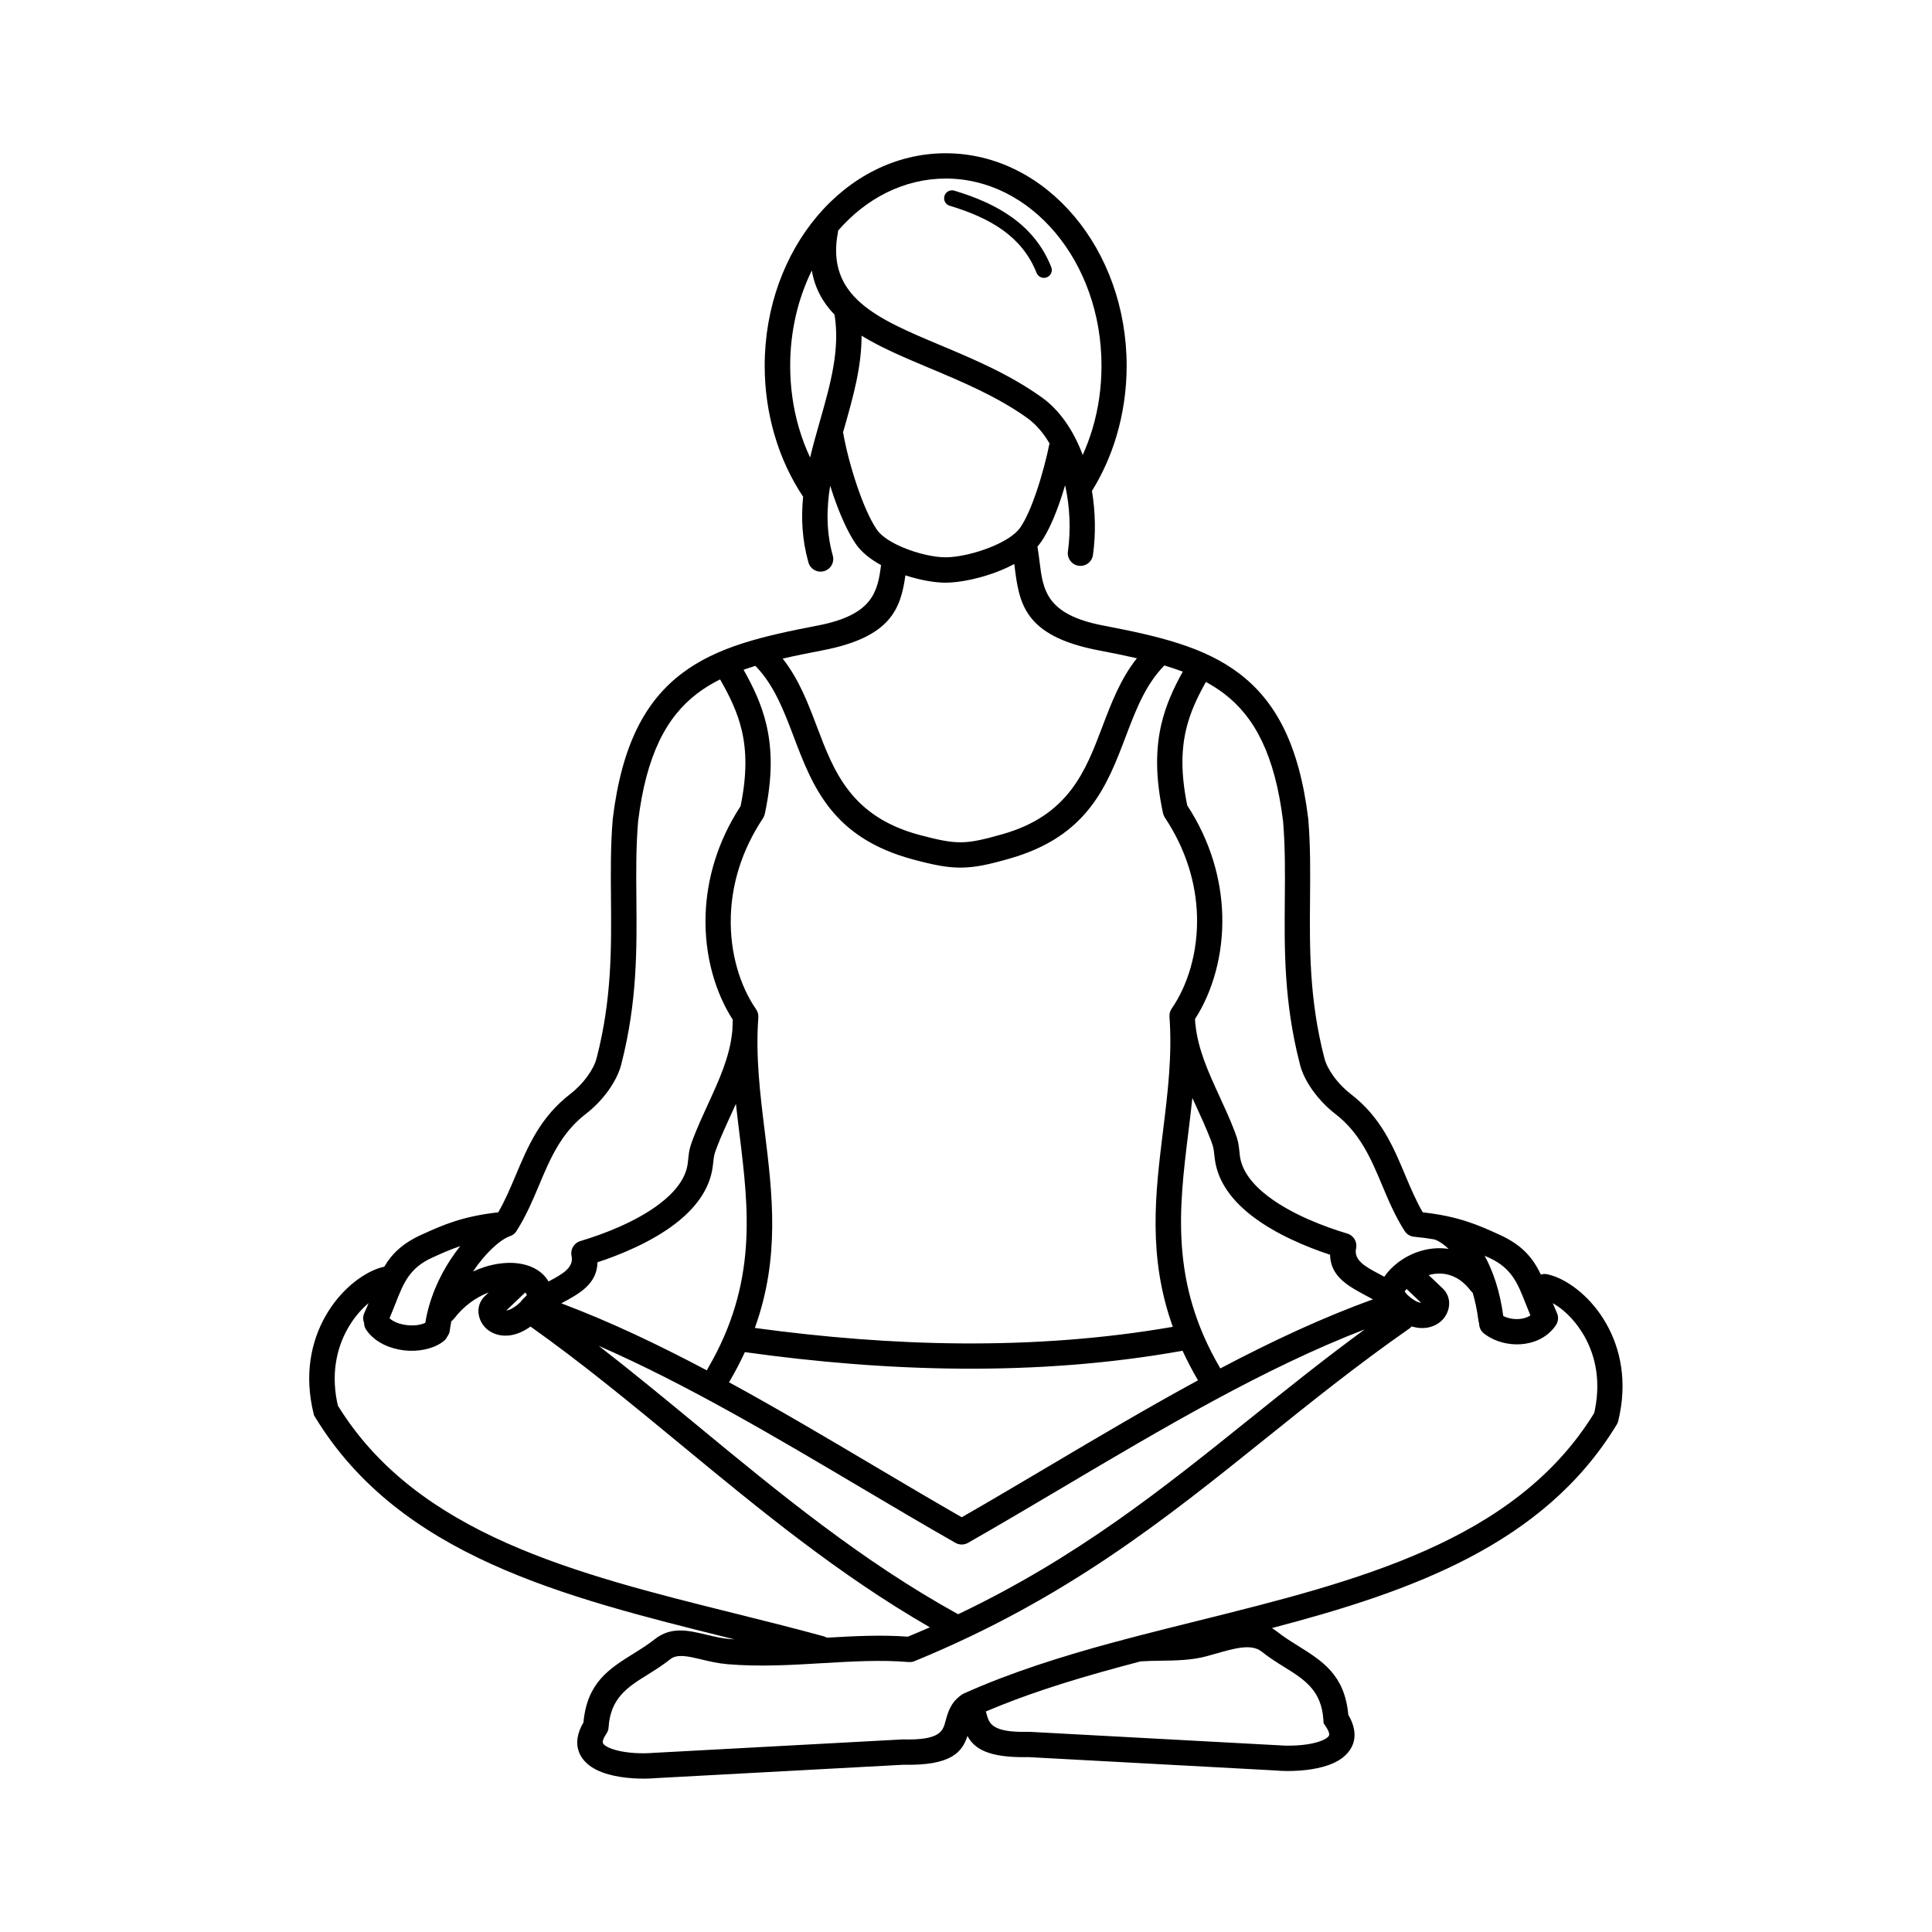 <?xml version="1.0" encoding="UTF-8"?>
<!-- Uploaded to: ICON Repo, www.iconrepo.com, Generator: ICON Repo Mixer Tools -->
<svg fill="#000000" width="800px" height="800px" version="1.1" viewBox="144 144 512 512" xmlns="http://www.w3.org/2000/svg">
 <path d="m426.3 272.48c-0.418 1.426-0.875 2.856-1.352 4.258-1.426 4.164-3.148 8.137-5.062 10.898-0.285 0.41-0.605 0.816-0.949 1.211 0.242 1.461 0.395 2.746 0.555 4.004 0.922 7.508 1.73 14.016 16.91 16.93 14.492 2.781 26.645 5.574 36.039 12.73 9.531 7.254 15.852 18.691 18.262 38.523l0.008 0.117c0.586 7.012 0.52 14.023 0.461 21.176-0.109 12.949-0.227 26.406 3.762 41.934l0.016 0.066h0.008c0.359 1.535 1.234 3.199 2.352 4.762 1.344 1.883 3.008 3.578 4.594 4.793 8.02 6.144 11.27 13.863 14.508 21.578 1.41 3.359 2.828 6.727 4.637 9.824 9.598 1.059 14.863 3.449 20.008 5.785l0.25 0.109c6.215 2.812 8.961 6.273 11.035 10.59 0.512-0.16 1.074-0.191 1.637-0.082 0.082 0.016 0.262 0.059 0.547 0.125 4.457 1.102 10.305 5.215 14.375 11.68 3.988 6.324 6.406 14.98 4.332 25.332-0.133 0.68-0.27 1.277-0.395 1.789-0.109 0.438-0.293 0.824-0.539 1.168-19.305 31.555-54.184 43.949-91.223 53.68 0.469 0.285 0.941 0.605 1.41 0.973 1.754 1.395 3.668 2.586 5.523 3.746 6.473 4.039 12.344 7.691 13.309 18.273 0.84 1.402 1.336 2.731 1.535 3.981 0.453 2.828-0.504 5.062-2.375 6.801-1.477 1.379-3.527 2.344-5.828 2.981-4.023 1.125-9 1.293-12.543 0.992v-0.008l-65.578-3.543c-10.68 0.242-14.391-2.293-16.141-5.609-1.402 4.242-4.215 7.918-16.977 7.633l-65.578 3.543v0.008c-3.535 0.301-8.523 0.133-12.543-0.992-2.293-0.637-4.348-1.605-5.828-2.981-1.863-1.746-2.82-3.981-2.375-6.801 0.203-1.25 0.688-2.578 1.535-3.981 0.957-10.578 6.828-14.242 13.309-18.273 1.855-1.16 3.769-2.352 5.523-3.746 4.383-3.477 8.809-2.418 13.898-1.211 1.914 0.453 3.945 0.941 5.969 1.109 0.445 0.043 0.898 0.074 1.344 0.102l-1.832-0.453c-43.488-10.832-86.965-21.664-109.34-58.477l-0.277-0.453-0.117-0.48c-0.125-0.512-0.262-1.109-0.395-1.789-2.082-10.352 0.344-19.004 4.332-25.332 4.074-6.465 9.918-10.578 14.375-11.68 0.184-0.051 0.328-0.082 0.43-0.102 1.98-3.367 4.754-6.164 9.941-8.516l0.25-0.109c5.148-2.336 10.41-4.719 20.008-5.785 1.805-3.106 3.215-6.465 4.637-9.824 3.25-7.715 6.5-15.434 14.508-21.578 1.586-1.219 3.25-2.914 4.594-4.793 1.117-1.57 1.988-3.223 2.352-4.762h0.008l0.016-0.066c3.988-15.527 3.871-28.984 3.762-41.934-0.059-7.152-0.125-14.156 0.461-21.176l0.008-0.117c2.41-19.84 8.734-31.27 18.262-38.523 9.395-7.152 21.547-9.941 36.039-12.73 14.57-2.797 15.895-8.902 16.801-16.02-2.82-1.547-5.258-3.469-6.769-5.711-2.184-3.25-4.215-7.918-5.879-12.781-0.293-0.848-0.57-1.695-0.84-2.562-0.965 6.062-1.074 12.219 0.695 18.523 0.504 1.781-0.539 3.637-2.324 4.133-1.781 0.504-3.637-0.539-4.133-2.324-1.695-6.047-1.949-11.805-1.402-17.391-3.25-4.879-5.836-10.402-7.582-16.391-1.688-5.769-2.602-11.934-2.602-18.32 0-15.426 5.297-29.43 13.863-39.598 8.699-10.328 20.758-16.719 34.098-16.719 13.352 0 25.402 6.391 34.098 16.719 8.566 10.168 13.863 24.176 13.863 39.598 0 6.516-0.949 12.781-2.688 18.617-1.562 5.246-3.769 10.137-6.508 14.551 0.941 5.644 1.031 11.512 0.27 16.969-0.25 1.832-1.949 3.113-3.777 2.863-1.832-0.25-3.113-1.949-2.863-3.777 0.797-5.711 0.539-11.934-0.766-17.691zm-30.605-73.934c-1.109-0.328-1.738-1.496-1.41-2.613 0.328-1.109 1.496-1.738 2.613-1.41 5.859 1.762 11.125 4.031 15.508 7.231 4.469 3.266 7.969 7.465 10.184 13.023 0.43 1.074-0.102 2.293-1.176 2.711-1.074 0.43-2.293-0.102-2.711-1.176-1.898-4.769-4.914-8.379-8.758-11.191-3.938-2.871-8.781-4.945-14.242-6.59zm159.8 290.82c0.344 0.832 0.707 1.695 1.109 2.578 0.512 1.141 0.336 2.426-0.359 3.367-0.133 0.191-0.27 0.379-0.41 0.555-2.215 2.789-5.508 4.156-8.867 4.375-3.199 0.211-6.523-0.656-9.02-2.352-0.242-0.168-0.48-0.336-0.695-0.512-0.848-0.672-1.285-1.68-1.27-2.688-0.094-0.242-0.16-0.496-0.191-0.766-0.344-2.68-0.855-5.121-1.52-7.348-0.211-0.168-0.41-0.371-0.578-0.598-2.285-2.981-4.973-4.266-7.547-4.449-1.199-0.082-2.394 0.059-3.535 0.379l3.66 3.484c1.84 1.738 2.184 4.148 1.336 6.289-0.379 0.949-0.984 1.812-1.781 2.512-0.754 0.656-1.703 1.184-2.828 1.484-1.395 0.379-3.055 0.402-4.887-0.16-0.184 0.211-0.395 0.402-0.629 0.57-13.609 9.496-25.871 19.336-37.988 29.07-26.836 21.555-52.949 42.531-92.867 58.953-0.539 0.27-1.148 0.402-1.789 0.352-7.391-0.621-15.062-0.16-22.848 0.293-8.305 0.496-16.727 0.992-25.184 0.277-2.535-0.219-4.82-0.754-6.961-1.27-3.402-0.816-6.363-1.512-8.18-0.074-2.066 1.637-4.148 2.938-6.156 4.191-5.113 3.191-9.73 6.07-10.227 13.887-0.035 0.578-0.227 1.16-0.578 1.68-0.578 0.848-0.883 1.52-0.965 2.039-0.051 0.336 0.074 0.613 0.328 0.848 0.637 0.598 1.73 1.066 3.047 1.438 3.164 0.883 7.238 1.008 10.176 0.746v0.008l0.117-0.008 65.766-3.551c0.082 0 0.168-0.008 0.25 0 9.773 0.25 10.453-2.266 11.133-4.785 0.656-2.426 1.316-4.852 4.09-6.91 0.219-0.176 0.469-0.336 0.738-0.453 6.156-2.769 12.613-5.223 19.277-7.457 6.727-2.25 13.484-4.231 20.27-6.07 1.93-0.52 3.914-1.051 5.918-1.57l0.016-0.008c5.398-1.402 11.035-2.805 16.66-4.207 41.969-10.453 83.926-20.906 104.93-54.992 0.094-0.379 0.168-0.715 0.227-1.008 1.688-8.414-0.242-15.383-3.434-20.453-2.301-3.652-5.172-6.273-7.75-7.691zm-49.801 6.926c-26.484 10.168-53.738 26.309-80.105 41.926-8.348 4.938-16.602 9.832-25.016 14.629-0.094 0.051-0.184 0.102-0.285 0.152l-0.043 0.016c-0.41 0.184-0.848 0.285-1.277 0.293h-0.008-0.059-0.137c-0.43-0.016-0.863-0.109-1.277-0.293l-0.043-0.016c-0.094-0.043-0.191-0.094-0.285-0.152-8.414-4.793-16.668-9.691-25.016-14.629-22.848-13.535-46.367-27.457-69.469-37.551 8.773 6.793 17.391 13.906 26.062 21.051 21.656 17.867 43.672 36.023 69.18 50.07 31.512-15.012 54.168-33.211 77.359-51.844 9.781-7.859 19.656-15.785 30.406-23.652zm-115.3 78.945c-24.176-13.93-45.199-31.27-65.898-48.348-13.215-10.898-26.289-21.688-39.902-31.336-3.359 2.41-6.434 2.769-8.758 2.141-1.125-0.312-2.074-0.832-2.828-1.484-0.797-0.695-1.402-1.57-1.781-2.512-0.848-2.141-0.504-4.551 1.336-6.289l0.949-0.898c-3.223 1.219-6.523 3.469-9.168 6.918-0.211 0.277-0.461 0.512-0.73 0.707-0.176 0.816-0.312 1.629-0.418 2.461-0.074 0.605-0.312 1.16-0.664 1.613-0.211 0.453-0.527 0.863-0.949 1.191-0.176 0.145-0.371 0.285-0.57 0.418-2.594 1.773-6.398 2.461-10 2.031-3.66-0.438-7.289-2.023-9.504-4.812-0.152-0.191-0.301-0.402-0.453-0.613-0.395-0.57-0.578-1.227-0.578-1.871-0.32-0.805-0.32-1.738 0.066-2.594 0.41-0.898 0.781-1.773 1.125-2.621-1.723 1.453-3.434 3.375-4.914 5.719-3.191 5.07-5.121 12.043-3.434 20.453 0.059 0.293 0.133 0.629 0.227 1.008 21.016 34.082 62.977 44.535 104.93 54.992 7.852 1.957 15.711 3.914 23.789 6.121 0.312 0.082 0.605 0.211 0.863 0.371 7.262-0.43 14.434-0.789 21.469-0.27 1.973-0.816 3.906-1.645 5.812-2.477zm55.855 9.051c-1.84 0.48-3.695 0.973-5.566 1.484-6.859 1.863-13.551 3.812-19.91 5.945-5.297 1.773-10.48 3.703-15.508 5.836 0.059 0.211 0.109 0.41 0.168 0.613 0.68 2.519 1.359 5.039 11.133 4.785h0.25l65.766 3.551h0.117c2.938 0.25 7.012 0.133 10.176-0.746 1.316-0.371 2.41-0.84 3.047-1.438 0.25-0.234 0.379-0.512 0.328-0.848-0.082-0.52-0.387-1.191-0.965-2.039l-0.52-0.766-0.059-0.914c-0.488-7.816-5.113-10.699-10.227-13.887-2.016-1.25-4.09-2.543-6.156-4.191-2.68-2.125-7.121-0.863-12.09 0.555-0.883 0.25-1.773 0.504-2.453 0.688-3.988 1.082-8.262 1.141-12.418 1.199-1.695 0.023-3.375 0.051-5.121 0.168zm61.59-95.941c-0.555-0.312-1.125-0.613-1.695-0.922-4.777-2.543-9.555-5.09-9.664-10.906-6.246-2.059-14.215-5.375-20.402-10.059-5.297-4.016-9.328-9.059-10.137-15.266-0.117-0.883-0.152-1.258-0.191-1.586-0.125-1.16-0.176-1.652-0.875-3.477-1.191-3.106-2.504-5.969-3.812-8.809-0.359-0.789-0.723-1.57-1.074-2.359-0.328 3.156-0.715 6.289-1.102 9.43-2.418 19.699-4.836 39.398 8.371 62.004 0.051 0.082 0.094 0.168 0.133 0.25 13.504-7.121 27.039-13.477 40.438-18.297zm-46.352 21.461-0.023-0.035c-1.547-2.644-2.898-5.246-4.074-7.809-19.289 3.461-38.926 4.879-58.637 4.746-19.203-0.133-38.406-1.738-57.359-4.383-1.16 2.512-2.484 5.062-3.996 7.648-0.066 0.117-0.145 0.227-0.219 0.328 12.898 7.035 25.746 14.637 38.383 22.125 7.945 4.703 15.805 9.363 23.309 13.66 7.508-4.301 15.367-8.961 23.309-13.66 12.941-7.668 26.098-15.457 39.305-22.629zm-130.15-2.637c0.066-0.191 0.16-0.387 0.27-0.57 13.215-22.605 10.789-42.305 8.371-62.004-0.328-2.688-0.664-5.375-0.949-8.07-0.418 0.934-0.848 1.863-1.277 2.797-1.301 2.84-2.621 5.703-3.812 8.809-0.695 1.82-0.746 2.324-0.875 3.477-0.035 0.328-0.074 0.715-0.191 1.586-0.805 6.207-4.836 11.25-10.137 15.266-6.18 4.684-14.156 8.004-20.402 10.059-0.109 5.793-4.836 8.34-9.59 10.875 12.805 4.805 25.711 10.949 38.594 17.777zm123.47-11.547c-6.684-18.633-4.637-35.344-2.578-52.043 1.227-9.977 2.453-19.949 1.688-30.152h0.008c-0.059-0.738 0.133-1.496 0.586-2.148 4.231-6.129 7.019-14.965 6.699-24.777-0.27-8.27-2.781-17.23-8.516-25.844-0.227-0.344-0.395-0.738-0.488-1.168-2.098-9.789-1.93-17.246-0.41-23.68 1.211-5.106 3.242-9.473 5.652-13.82-1.57-0.586-3.191-1.133-4.879-1.637-5.019 5.09-7.598 11.883-10.203 18.742-4.973 13.109-10.043 26.477-30.691 32.402-5.492 1.578-9.059 2.375-12.812 2.426-3.738 0.051-7.312-0.672-12.797-2.133-21.562-5.75-26.719-19.355-31.781-32.695-2.586-6.816-5.141-13.551-10.094-18.633-1.074 0.328-2.125 0.664-3.141 1.023 2.578 4.586 4.769 9.145 6.039 14.527 1.52 6.434 1.688 13.887-0.41 23.68-0.094 0.43-0.262 0.824-0.488 1.168-5.742 8.613-8.246 17.566-8.516 25.844-0.32 9.809 2.469 18.641 6.699 24.777 0.453 0.656 0.637 1.41 0.586 2.148h0.008c-0.766 10.203 0.461 20.176 1.688 30.152 2.059 16.734 4.106 33.469-2.613 52.137 18.188 2.477 36.527 3.973 54.754 4.098 18.816 0.125 37.574-1.191 56.023-4.398zm-173.93-25.383c-0.043 0.066-0.094 0.133-0.133 0.203v0.008c-0.023 0.043-0.059 0.074-0.094 0.117l-0.035 0.043-0.043 0.043c-0.016 0.016-0.035 0.035-0.051 0.059l-0.25 0.25-0.129 0.086-0.023 0.023-0.043 0.023-0.039 0.039-0.051 0.035-0.047 0.031-0.043 0.035-0.023 0.016-0.043 0.023-0.059 0.039-0.035 0.016-0.043 0.023-0.035 0.016-0.043 0.023-0.023 0.008-0.051 0.023-0.035 0.016-0.051 0.023-0.023 0.016-0.051 0.016-0.016 0.016-0.051 0.016-0.023 0.008-0.051 0.016-0.023 0.008c-2.711 0.973-6.543 4.469-9.875 9.414 0.992-0.461 1.988-0.855 2.981-1.176 3.176-1.023 6.281-1.336 8.926-1 3.031 0.379 5.594 1.605 7.238 3.559 0.328 0.395 0.621 0.805 0.875 1.25l0.191-0.102c3.309-1.762 6.609-3.519 5.918-6.684-0.371-1.695 0.629-3.418 2.316-3.922 5.961-1.781 14.609-5.019 20.934-9.816 3.996-3.023 7.004-6.633 7.539-10.758 0.043-0.352 0.109-0.941 0.16-1.461 0.191-1.789 0.27-2.562 1.27-5.156 1.176-3.066 2.586-6.144 3.988-9.203 2.871-6.254 5.684-12.375 6.356-18.977 0.008-0.082 0.016-0.168 0.035-0.242 0.035-1.008 0.074-2.016 0.133-3.039-4.602-7.137-7.566-16.996-7.211-27.785 0.301-9.277 3.039-19.27 9.27-28.828 1.73-8.398 1.578-14.738 0.301-20.137-1.148-4.879-3.25-9.109-5.727-13.453-2.176 1.082-4.207 2.316-6.07 3.738-8.086 6.156-13.492 16.18-15.66 33.906-0.578 6.945-0.52 13.66-0.453 20.531 0.117 13.352 0.234 27.23-3.945 43.57h0.008c-0.578 2.434-1.84 4.894-3.426 7.129-1.738 2.445-3.906 4.644-5.988 6.238-6.617 5.07-9.512 11.957-12.41 18.852-1.73 4.106-3.461 8.219-5.981 12.168l-0.008 0.016v0.008zm-24.168 24.316c1-6.238 3.586-12.059 6.719-16.828 0.805-1.234 1.664-2.394 2.535-3.492-2.672 0.898-4.922 1.914-7.152 2.93l-0.25 0.109c-6.047 2.738-7.617 6.734-9.73 12.109-0.496 1.258-1.016 2.578-1.613 3.973 1.102 0.992 2.789 1.594 4.559 1.805 1.848 0.219 3.66 0.016 4.93-0.613zm26.477-8.035-4.996 4.754c0.855-0.074 2.082-0.672 3.688-2.156 0.512-0.688 1.102-1.293 1.738-1.855-0.051-0.227-0.145-0.418-0.277-0.578-0.051-0.059-0.102-0.109-0.152-0.16zm266.39 6.078c-0.469-1.117-0.891-2.184-1.293-3.207-2.117-5.375-3.688-9.371-9.73-12.109l-0.25-0.109c-0.285-0.125-0.57-0.262-0.863-0.387 2.301 4.207 4.082 9.562 4.938 15.961 1.199 0.613 2.688 0.906 4.164 0.805 1.109-0.074 2.176-0.379 3.039-0.949zm-21.672-17.617c-1.191-1.176-2.434-2.008-3.668-2.504-1.652-0.293-3.461-0.539-5.465-0.723-1-0.082-1.949-0.621-2.535-1.535-2.527-3.953-4.258-8.07-5.988-12.191-2.898-6.894-5.801-13.777-12.41-18.852-2.074-1.586-4.242-3.797-5.988-6.238-1.586-2.227-2.856-4.684-3.426-7.129h0.008c-4.191-16.34-4.062-30.219-3.945-43.57 0.059-6.867 0.117-13.586-0.453-20.531-2.168-17.727-7.574-27.75-15.66-33.906-1.504-1.141-3.106-2.156-4.805-3.082-2.258 4.039-4.164 8.035-5.238 12.586-1.277 5.398-1.426 11.738 0.301 20.137 6.231 9.555 8.961 19.547 9.27 28.828 0.352 10.797-2.613 20.648-7.211 27.785 0.023 0.379 0.043 0.766 0.066 1.141 0.023 0.117 0.043 0.227 0.051 0.344 0.672 6.602 3.484 12.723 6.356 18.977 1.402 3.047 2.82 6.129 3.988 9.203 1 2.602 1.074 3.375 1.27 5.156 0.051 0.512 0.117 1.109 0.16 1.461 0.539 4.121 3.543 7.727 7.539 10.758 6.312 4.785 14.973 8.035 20.934 9.816 1.695 0.504 2.688 2.227 2.316 3.922-0.688 3.156 2.613 4.922 5.918 6.684 0.52 0.277 1.043 0.555 1.555 0.832 0.941-1.367 2.148-2.629 3.57-3.719 1.621-1.242 3.519-2.277 5.566-2.949 2.082-0.688 4.332-1.016 6.633-0.848 0.43 0.035 0.863 0.074 1.293 0.145zm-7.289 14.281-3.863-3.68c-0.191 0.227-0.359 0.461-0.512 0.688 0.242 0.27 0.469 0.539 0.688 0.832 1.605 1.484 2.828 2.082 3.688 2.156zm-75.328-170.82c-3.223-0.738-6.609-1.418-10.152-2.098-19.992-3.836-21.066-12.594-22.32-22.695l-0.023-0.184c-1.102 0.598-2.25 1.133-3.434 1.629-5.113 2.117-10.914 3.324-14.797 3.324-2.863 0-6.777-0.688-10.621-1.949-1.258 8.891-3.856 16.398-21.957 19.875-3.695 0.715-7.223 1.418-10.57 2.191 4.309 5.465 6.711 11.789 9.129 18.18 4.449 11.746 8.992 23.723 27.215 28.574 4.93 1.316 8.051 1.957 11.008 1.922 2.949-0.035 6.086-0.766 11.059-2.191 17.414-4.996 21.883-16.77 26.258-28.305 2.434-6.422 4.852-12.789 9.203-18.273zm-77.871-59.895c0.672 3.93 2.039 9.344 3.82 14.527 1.512 4.41 3.281 8.539 5.098 11.227 1.242 1.848 3.894 3.492 6.926 4.769 3.953 1.672 8.363 2.621 11.309 2.621 3.148 0 7.945-1.023 12.25-2.805 3.301-1.367 6.207-3.125 7.559-5.082 1.504-2.176 2.957-5.582 4.223-9.27 1.578-4.609 2.82-9.488 3.527-13.031-1.629-2.769-3.617-5.098-5.953-6.769-7.953-5.676-17.164-9.539-25.676-13.117-6.684-2.812-12.98-5.457-18.18-8.656 0.023 8.277-2.242 16.238-4.527 24.293l-0.371 1.293zm-2.258-31.16c-3.082-3.184-5.215-6.961-6.019-11.707-3.644 7.398-5.734 16.02-5.734 25.25 0 5.793 0.816 11.328 2.316 16.457 0.797 2.738 1.797 5.367 2.965 7.859 0.789-3.309 1.715-6.574 2.644-9.824 2.695-9.453 5.34-18.773 3.828-28.035zm0.965-22.277c-0.008 0.117-0.023 0.242-0.051 0.359-3.324 17.223 10.461 23.008 27.02 29.961 8.816 3.703 18.348 7.707 26.961 13.855 4.887 3.484 8.516 8.961 10.875 15.289 1-2.215 1.863-4.535 2.586-6.945 1.555-5.207 2.394-10.832 2.394-16.703 0-13.82-4.684-26.301-12.27-35.301-7.449-8.844-17.691-14.309-28.984-14.309-11.066 0-21.125 5.246-28.531 13.777z"/>
</svg>